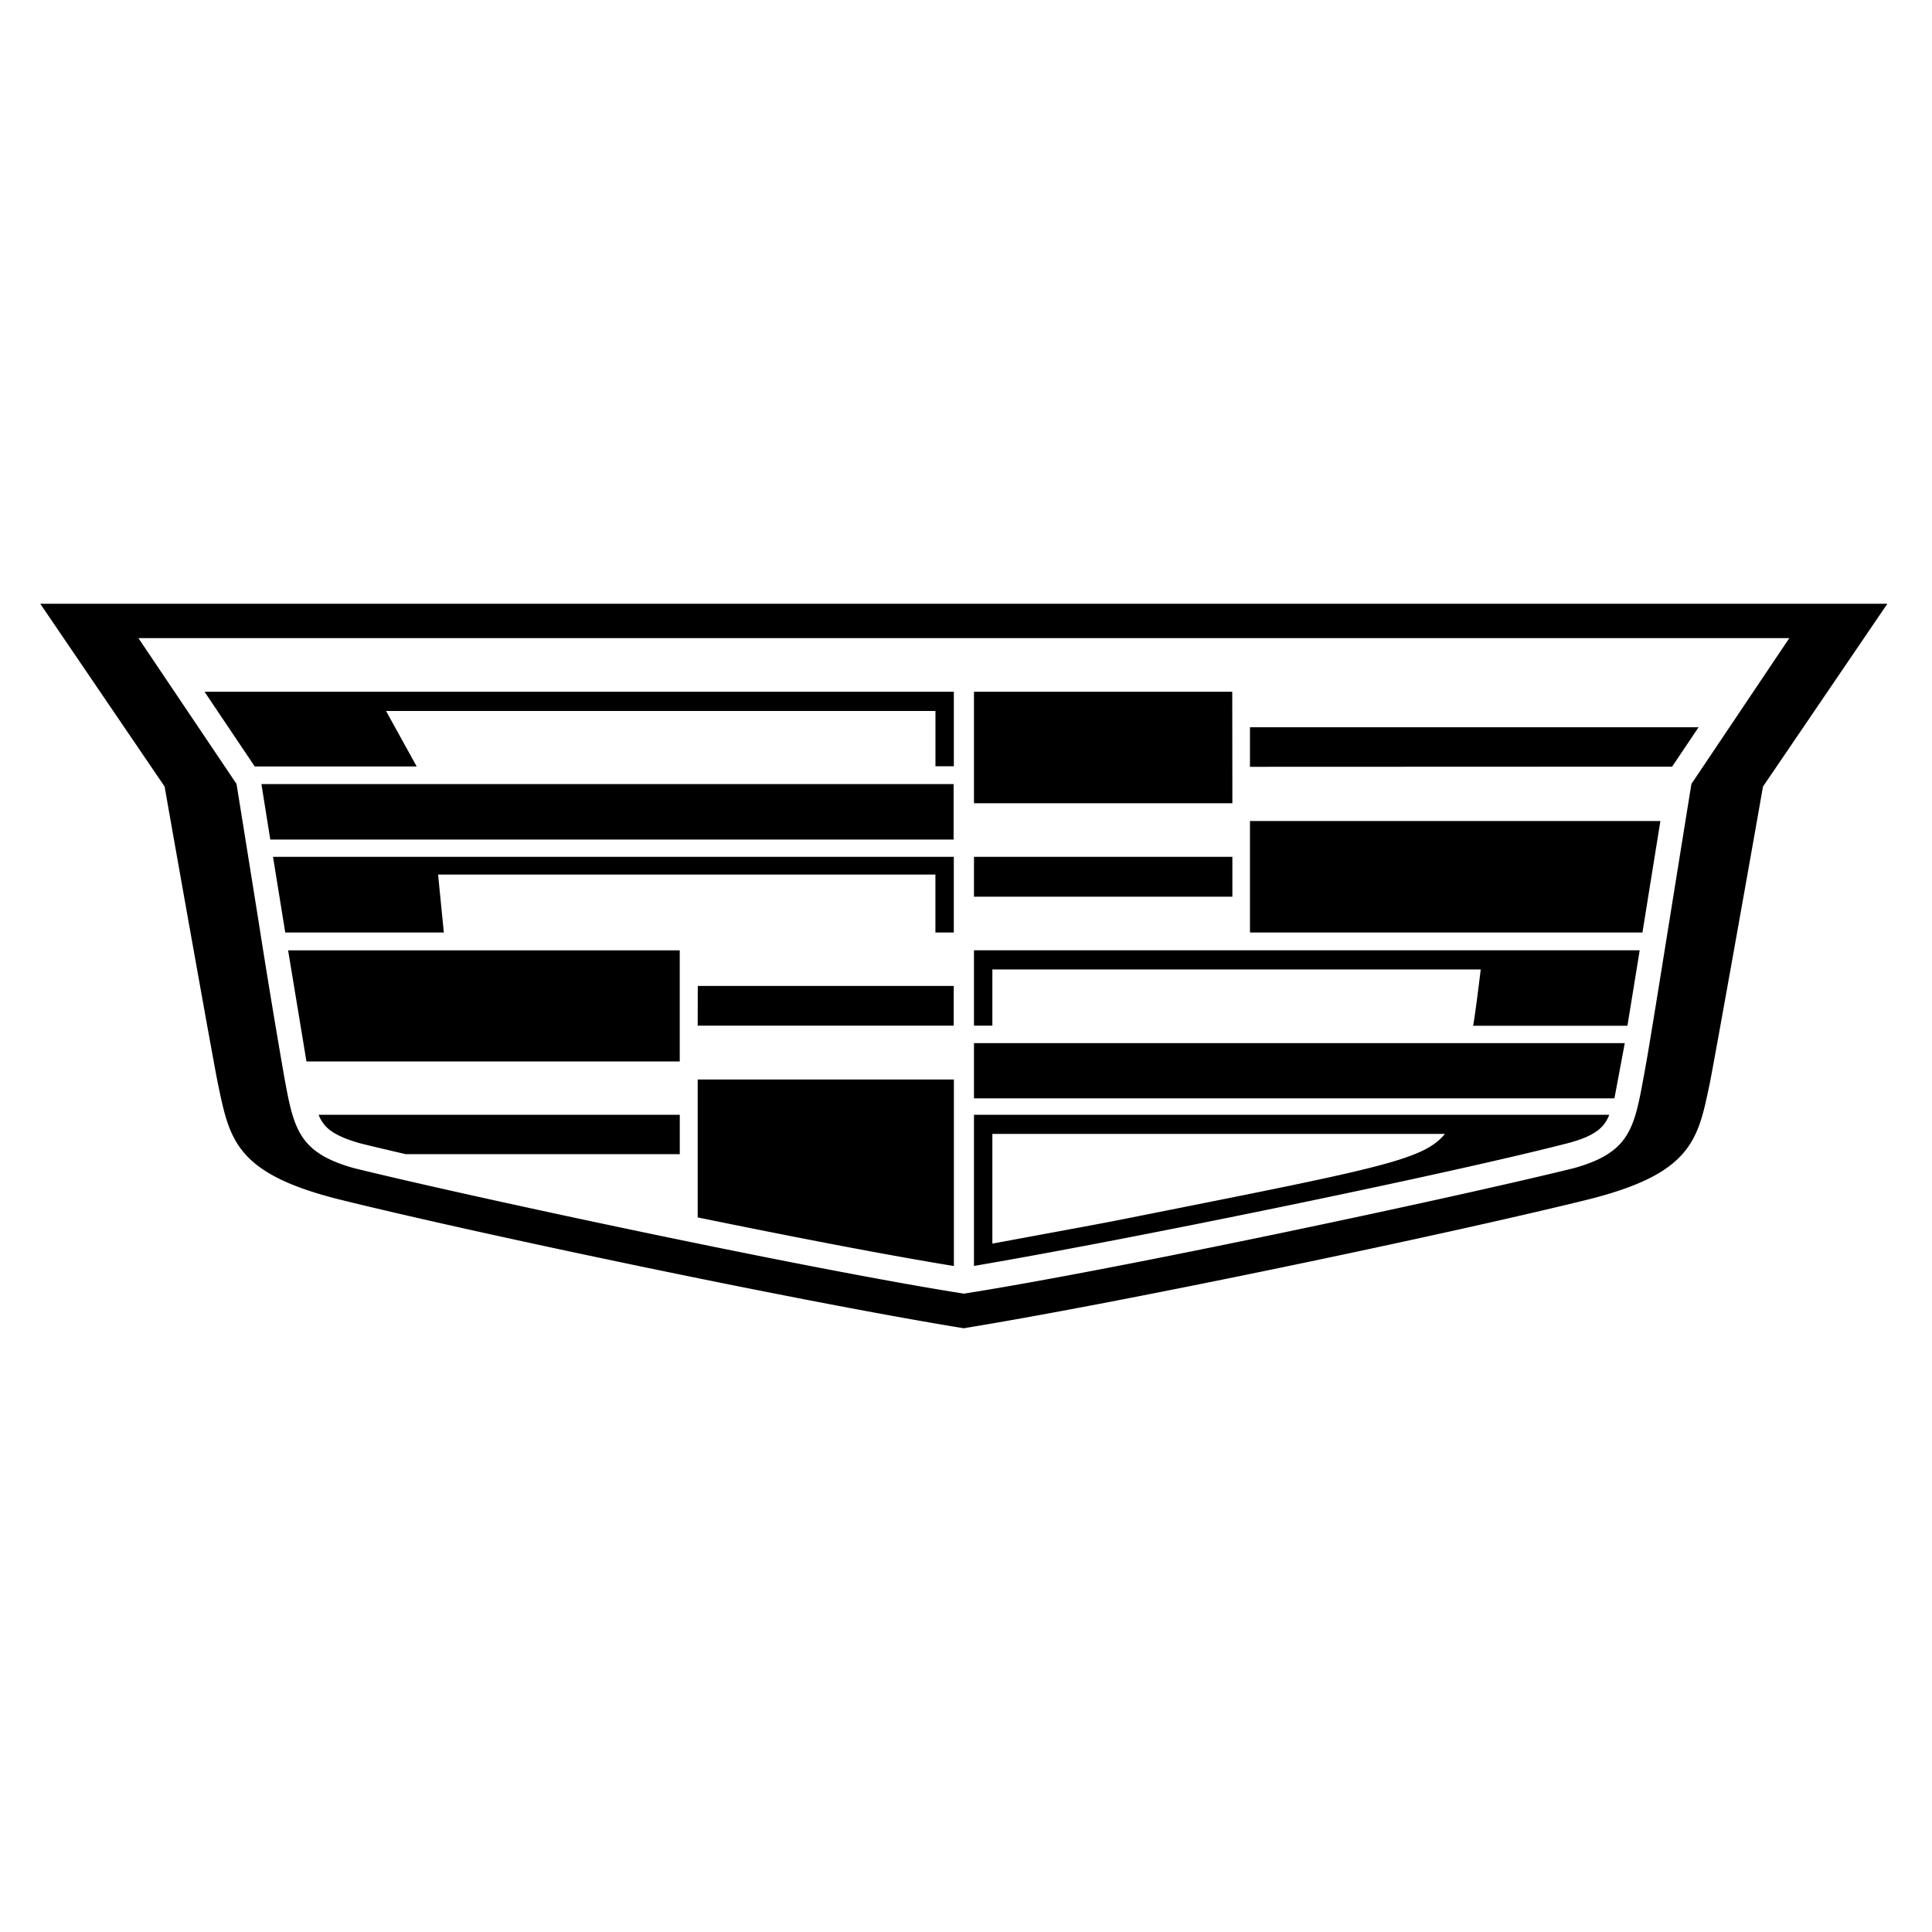 <svg xmlns="http://www.w3.org/2000/svg" fill="none" viewBox="0 0 48 48"><g clip-path="url(#cadillac__a)"><path fill-rule="evenodd" clip-rule="evenodd" d="M43.801 19.542 46.891 15H1l3.09 4.542c.338 1.929 1.224 6.9 1.324 7.381l.013.061c.283 1.355.456 2.185 3.039 2.825 3.49.862 11.468 2.538 15.477 3.191 4.01-.654 11.992-2.33 15.482-3.191 2.583-.64 2.756-1.47 3.039-2.825l.013-.06c.1-.485.986-5.453 1.324-7.382Zm-37.472-.5h4.023l-.761-1.378h13.65v1.373h.457v-1.85H5.082l1.247 1.856Zm.386 1.817h16.977V19.48H6.495l.22 1.378Zm4.312 2.309h-3.94l-.304-1.88h16.914v1.88h-.457v-1.44H10.884l.143 1.44Zm12.668 2.314h-6.361l.002-.987h6.359v.987Zm.503-8.295h6.417l.003 2.77h-6.42v-2.77ZM8.003 27.866c.105.165.298.357.94.538.277.07.581.141.983.235l.151.035h6.812v-.978H7.915c.024.06.053.116.087.17h.001Zm8.886-1.494H7.614l-.456-2.761h9.73v2.761Zm.445 3.874c2.375.487 4.697.936 6.365 1.208V26.82h-6.365v3.426Zm23.472-7.078h-9.751v-2.77h10.197l-.446 2.77Zm-9.751-5.1v.983l10.488-.004.658-.979H31.055Zm13.4-2.214H3.439l2.437 3.622c.21 1.3.392 2.438.547 3.407v.001a227.919 227.919 0 0 0 .631 3.824v.002c.242 1.327.35 1.922 1.74 2.312 2.897.713 11.295 2.511 15.154 3.118 3.86-.607 12.258-2.402 15.157-3.118 1.39-.39 1.498-.984 1.74-2.312l.024-.132.012-.068c.102-.565.306-1.835.612-3.741.152-.944.328-2.045.53-3.293l2.432-3.622Zm-19.8 9.628h-.457V23.61h16.54l-.305 1.875H36.6c.059-.329.172-1.263.188-1.399H24.655v1.395Zm-.457 1.806H40.11l.257-1.372H24.198v1.372Zm0-6h6.42v.99h-6.42v-.99Zm0 6.408h15.784a.859.859 0 0 1-.085.17c-.105.165-.296.367-.941.535-2.858.74-10.713 2.362-14.758 3.051v-3.756Zm1.56 2.997-1.103.204v-2.726h11.244c-.516.632-1.553.838-7.311 1.983l-.793.158c-.404.08-1.272.24-2.037.381Z" fill="#000"></path></g><defs><clipPath id="cadillac__a"><path fill="#fff" transform="translate(1 15)" d="M0 0h46v18H0z"></path></clipPath></defs></svg>